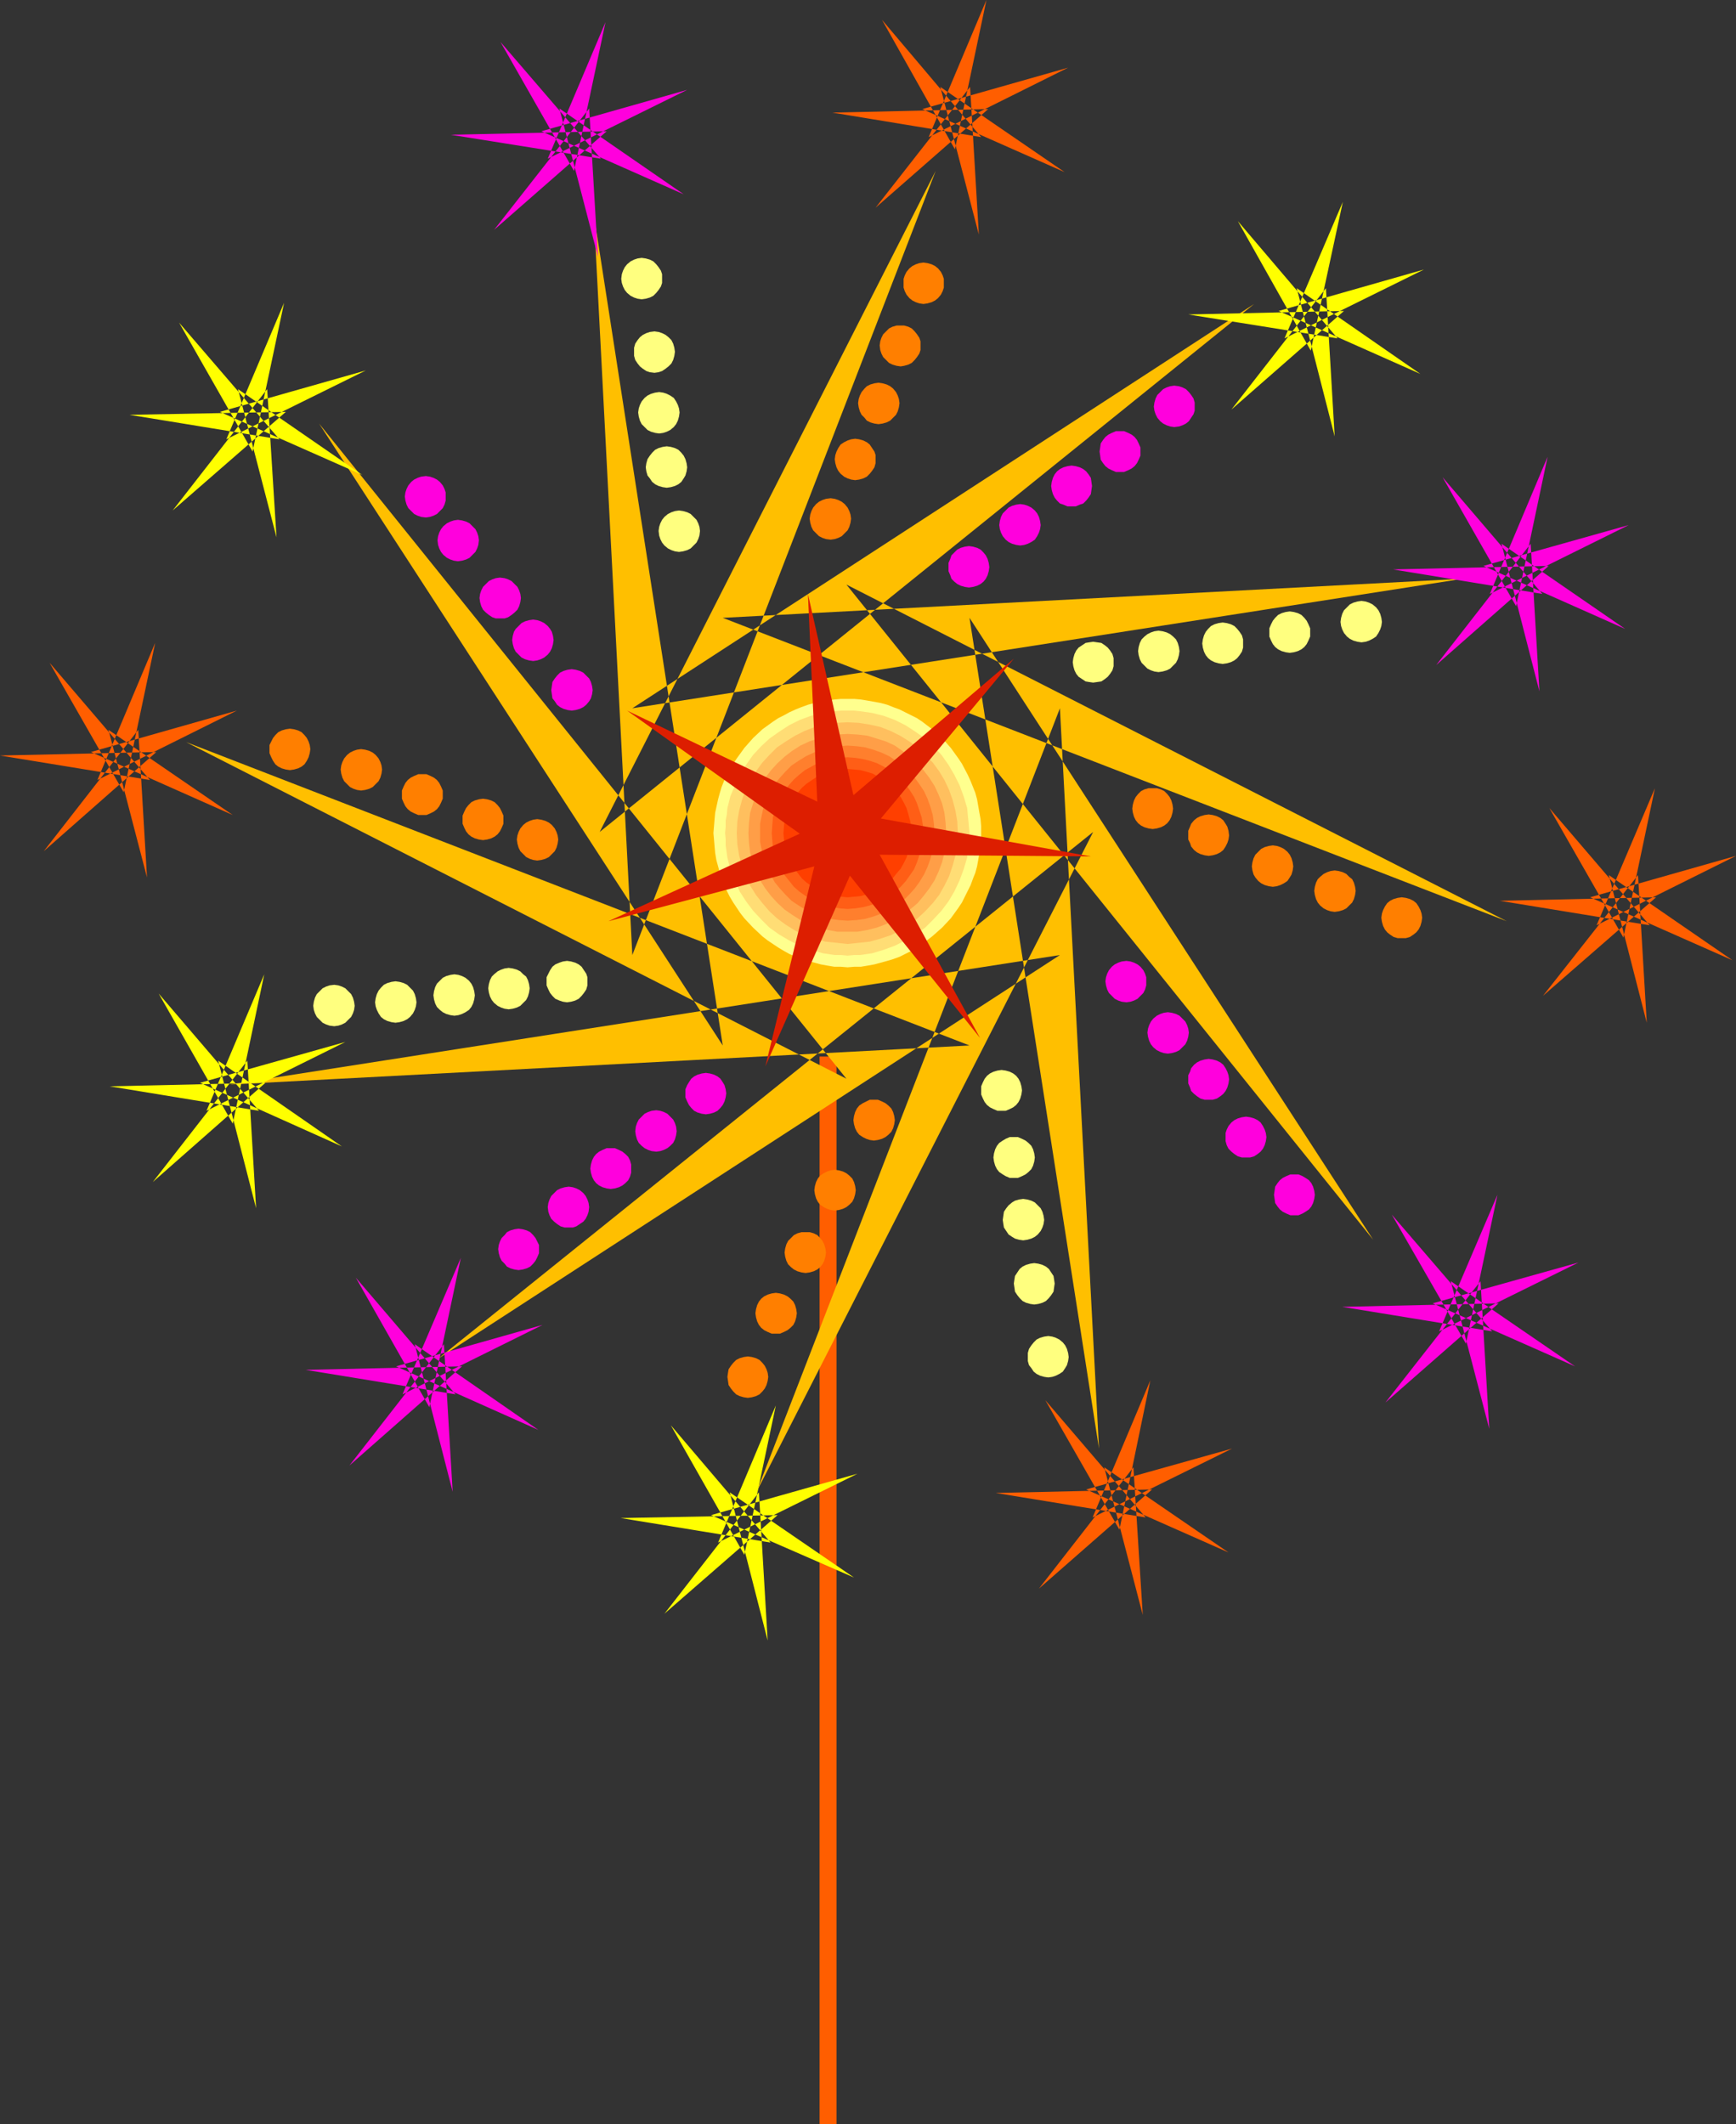 <?xml version="1.0" encoding="UTF-8" standalone="no"?>
<svg
   version="1.0"
   width="127.251mm"
   height="155.668mm"
   id="svg82"
   sodipodi:docname="Pinwheel 1.wmf"
   xmlns:inkscape="http://www.inkscape.org/namespaces/inkscape"
   xmlns:sodipodi="http://sodipodi.sourceforge.net/DTD/sodipodi-0.dtd"
   xmlns="http://www.w3.org/2000/svg"
   xmlns:svg="http://www.w3.org/2000/svg">
  <rect width="100%" height="100%" fill="#333333" stroke="none"/>
  <sodipodi:namedview
     id="namedview82"
     pagecolor="#ffffff"
     bordercolor="#000000"
     borderopacity="0.25"
     inkscape:showpageshadow="2"
     inkscape:pageopacity="0.0"
     inkscape:pagecheckerboard="0"
     inkscape:deskcolor="#d1d1d1"
     inkscape:document-units="mm" />
  <defs
     id="defs1">
    <pattern
       id="WMFhbasepattern"
       patternUnits="userSpaceOnUse"
       width="6"
       height="6"
       x="0"
       y="0" />
  </defs>
  <path
     style="fill:#ff5e00;fill-opacity:1;fill-rule:evenodd;stroke:none"
     d="m 227.062,292.642 h 4.687 v 295.712 h -4.687 z"
     id="path1" />
  <path
     style="fill:#ffbf00;fill-opacity:1;fill-rule:evenodd;stroke:none"
     d="M 234.496,161.914 380.429,343.381 268.595,171.125 304.473,401.231 293.645,196.172 209.608,413.188 302.857,230.429 121.369,376.346 293.645,264.525 63.674,300.398 268.595,289.571 51.553,205.544 234.496,298.782 88.401,117.315 200.234,289.571 164.519,59.466 175.185,264.525 259.222,47.346 166.135,230.429 347.461,84.189 175.185,196.172 405.317,160.298 200.234,171.125 417.438,255.152 Z"
     id="path2" />
  <path
     style="fill:#ffff8e;fill-opacity:1;fill-rule:evenodd;stroke:none"
     d="m 234.819,193.586 h -1.939 l -1.778,0.162 -1.939,0.323 -1.778,0.323 -1.778,0.323 -1.778,0.485 -1.778,0.646 -1.616,0.646 -1.778,0.808 -1.454,0.808 -1.616,0.808 -1.454,0.97 -2.909,2.101 -2.586,2.424 -2.424,2.747 -2.101,2.909 -0.97,1.454 -0.97,1.616 -0.808,1.454 -0.808,1.778 -0.646,1.616 -0.485,1.616 -0.485,1.778 -0.808,3.717 -0.162,1.778 -0.162,1.939 -0.162,1.939 0.162,1.778 0.162,1.939 0.162,1.778 0.323,1.939 0.485,1.778 0.485,1.778 0.485,1.616 0.646,1.778 1.616,3.232 0.97,1.616 0.97,1.454 0.97,1.454 1.131,1.454 2.424,2.585 2.586,2.424 1.454,1.131 1.454,0.97 1.454,0.97 1.616,0.97 1.454,0.808 1.778,0.808 1.616,0.646 1.778,0.485 1.778,0.485 1.778,0.485 1.778,0.323 1.939,0.323 h 1.778 l 1.939,0.162 1.939,-0.162 h 1.778 l 1.939,-0.323 1.778,-0.323 1.778,-0.485 1.778,-0.485 1.616,-0.485 1.778,-0.646 1.616,-0.808 1.616,-0.808 1.616,-0.97 1.454,-0.97 2.747,-2.101 2.747,-2.424 2.424,-2.585 2.101,-2.909 0.97,-1.454 0.808,-1.616 0.808,-1.616 0.808,-1.616 0.646,-1.778 0.646,-1.616 0.485,-1.778 0.323,-1.778 0.323,-1.939 0.323,-1.778 0.162,-1.939 v -1.778 -1.939 l -0.162,-1.939 -0.323,-1.778 -0.646,-3.717 -0.485,-1.778 -0.646,-1.616 -0.646,-1.616 -0.808,-1.778 -1.616,-3.07 -0.97,-1.454 -2.101,-2.909 -2.424,-2.747 -2.747,-2.424 -2.747,-2.101 -1.454,-0.97 -1.616,-0.808 -1.616,-0.808 -1.616,-0.808 -1.778,-0.646 -1.616,-0.646 -1.778,-0.485 -1.778,-0.323 -1.778,-0.323 -1.939,-0.323 -1.778,-0.162 z"
     id="path3" />
  <path
     style="fill:#ffdd75;fill-opacity:1;fill-rule:evenodd;stroke:none"
     d="m 234.819,196.818 h -1.778 l -1.778,0.162 -3.232,0.485 -3.394,0.808 -3.071,1.131 -2.909,1.454 -2.747,1.778 -2.747,1.939 -2.263,2.101 -2.263,2.424 -1.939,2.747 -1.778,2.747 -1.293,2.909 -1.293,3.07 -0.808,3.232 -0.162,1.778 -0.323,1.616 v 1.778 l -0.162,1.778 0.162,1.616 v 1.778 l 0.485,3.393 0.808,3.232 1.293,3.07 1.293,3.07 1.778,2.747 1.939,2.585 2.263,2.424 2.263,2.262 2.747,1.939 2.747,1.616 2.909,1.454 3.071,1.131 3.394,0.97 3.232,0.485 h 1.778 l 1.778,0.162 1.778,-0.162 h 1.616 l 3.394,-0.485 3.232,-0.97 3.071,-1.131 2.909,-1.454 2.747,-1.616 2.747,-1.939 2.263,-2.262 2.263,-2.424 1.939,-2.585 1.616,-2.747 1.454,-3.07 1.131,-3.07 0.97,-3.232 0.162,-1.778 0.162,-1.616 0.162,-1.778 0.162,-1.616 -0.162,-1.778 -0.162,-1.778 -0.162,-1.616 -0.162,-1.778 -0.97,-3.232 -1.131,-3.07 -1.454,-2.909 -1.616,-2.747 -1.939,-2.747 -2.263,-2.424 -2.263,-2.101 -2.747,-1.939 -2.747,-1.778 -2.909,-1.454 -3.071,-1.131 -3.232,-0.808 -3.394,-0.485 -1.616,-0.162 z"
     id="path4" />
  <path
     style="fill:#ffbf5e;fill-opacity:1;fill-rule:evenodd;stroke:none"
     d="m 234.819,200.05 -3.071,0.162 -3.071,0.485 -2.909,0.646 -2.909,1.131 -2.586,1.293 -2.586,1.616 -2.424,1.616 -2.101,2.101 -1.939,2.101 -1.778,2.424 -1.616,2.424 -1.293,2.747 -0.97,2.747 -0.808,3.07 -0.485,2.909 -0.162,3.232 0.162,3.07 0.485,3.07 0.808,2.909 0.97,2.909 1.293,2.585 1.616,2.585 1.778,2.262 1.939,2.262 2.101,1.939 2.424,1.778 2.586,1.616 2.586,1.293 2.909,0.97 2.909,0.808 3.071,0.323 3.071,0.323 3.071,-0.323 3.071,-0.323 2.909,-0.808 2.909,-0.97 2.586,-1.293 2.586,-1.616 2.263,-1.778 2.101,-1.939 2.101,-2.262 1.778,-2.262 1.454,-2.585 1.293,-2.585 0.97,-2.909 0.808,-2.909 0.485,-3.07 0.162,-3.07 -0.162,-3.232 -0.485,-2.909 -0.808,-3.07 -0.97,-2.747 -1.293,-2.747 -1.454,-2.424 -1.778,-2.424 -2.101,-2.101 -2.101,-2.101 -2.263,-1.616 -2.586,-1.616 -2.586,-1.293 -2.909,-1.131 -2.909,-0.646 -3.071,-0.485 z"
     id="path5" />
  <path
     style="fill:#ff9e47;fill-opacity:1;fill-rule:evenodd;stroke:none"
     d="m 234.819,203.282 -2.909,0.162 -2.586,0.323 -2.747,0.808 -2.424,0.808 -2.424,1.131 -2.263,1.454 -2.101,1.616 -1.939,1.778 -1.778,1.939 -1.616,2.101 -1.454,2.262 -1.131,2.424 -0.808,2.424 -0.808,2.585 -0.323,2.747 -0.162,2.909 0.162,2.747 0.323,2.747 0.808,2.585 0.808,2.585 1.131,2.424 1.454,2.262 1.616,2.101 1.778,1.939 1.939,1.778 2.101,1.454 2.263,1.454 2.424,1.131 2.424,0.97 2.747,0.646 2.586,0.485 h 2.909 2.747 l 2.747,-0.485 2.586,-0.646 2.586,-0.97 2.424,-1.131 2.101,-1.454 2.101,-1.454 2.101,-1.778 1.616,-1.939 1.616,-2.101 1.454,-2.262 1.131,-2.424 0.97,-2.585 0.646,-2.585 0.323,-2.747 0.162,-2.747 -0.162,-2.909 -0.323,-2.747 -0.646,-2.585 -0.97,-2.424 -1.131,-2.424 -1.454,-2.262 -1.616,-2.101 -1.616,-1.939 -2.101,-1.778 -2.101,-1.616 -2.101,-1.454 -2.424,-1.131 -2.586,-0.808 -2.586,-0.808 -2.747,-0.323 z"
     id="path6" />
  <path
     style="fill:#ff7f2d;fill-opacity:1;fill-rule:evenodd;stroke:none"
     d="m 234.819,206.513 -2.424,0.162 -2.424,0.323 -2.424,0.646 -2.101,0.808 -2.101,0.97 -2.101,1.293 -1.939,1.293 -1.616,1.616 -1.616,1.778 -1.454,1.778 -1.131,1.939 -0.97,2.101 -0.97,2.262 -0.485,2.262 -0.485,2.424 v 2.585 2.424 l 0.485,2.424 0.485,2.262 0.97,2.262 0.97,2.101 1.131,2.101 1.454,1.778 1.616,1.778 1.616,1.616 1.939,1.293 2.101,1.293 2.101,0.97 2.101,0.808 2.424,0.646 2.424,0.323 2.424,0.162 2.424,-0.162 2.424,-0.323 2.263,-0.646 2.263,-0.808 2.101,-0.97 1.939,-1.293 1.939,-1.293 1.616,-1.616 1.616,-1.778 1.293,-1.778 1.293,-2.101 0.97,-2.101 0.808,-2.262 0.646,-2.262 0.323,-2.424 0.162,-2.424 -0.162,-2.585 -0.323,-2.424 -0.646,-2.262 -0.808,-2.262 -0.97,-2.101 -1.293,-1.939 -1.293,-1.778 -1.616,-1.778 -1.616,-1.616 -1.939,-1.293 -1.939,-1.293 -2.101,-0.97 -2.263,-0.808 -2.263,-0.646 -2.424,-0.323 z"
     id="path7" />
  <path
     style="fill:#ff5e16;fill-opacity:1;fill-rule:evenodd;stroke:none"
     d="m 234.819,209.745 -2.101,0.162 -2.101,0.323 -2.101,0.485 -1.939,0.646 -1.778,0.97 -1.778,0.97 -1.616,1.293 -1.454,1.293 -1.293,1.454 -1.293,1.616 -1.131,1.778 -0.808,1.778 -0.646,1.939 -0.646,1.939 -0.162,2.101 -0.162,2.262 0.162,2.101 0.162,2.101 0.646,1.939 0.646,1.939 0.808,1.939 1.131,1.616 1.293,1.616 1.293,1.616 1.454,1.293 1.616,1.131 1.778,1.131 1.778,0.97 1.939,0.646 2.101,0.485 2.101,0.323 2.101,0.162 2.101,-0.162 2.101,-0.323 1.939,-0.485 1.939,-0.646 1.939,-0.97 1.616,-1.131 1.616,-1.131 1.454,-1.293 1.454,-1.616 1.131,-1.616 1.131,-1.616 0.808,-1.939 0.646,-1.939 0.646,-1.939 0.323,-2.101 v -2.101 -2.262 l -0.323,-2.101 -0.646,-1.939 -0.646,-1.939 -0.808,-1.778 -1.131,-1.778 -1.131,-1.616 -1.454,-1.454 -1.454,-1.293 -1.616,-1.293 -1.616,-0.97 -1.939,-0.97 -1.939,-0.646 -1.939,-0.485 -2.101,-0.323 z"
     id="path8" />
  <path
     style="fill:#ff3f00;fill-opacity:1;fill-rule:evenodd;stroke:none"
     d="m 234.819,212.977 -1.778,0.162 -1.778,0.162 -1.778,0.485 -1.616,0.485 -1.454,0.808 -1.454,0.97 -1.454,0.97 -1.293,1.131 -1.131,1.293 -0.97,1.293 -0.97,1.454 -0.646,1.616 -0.646,1.616 -0.485,1.778 -0.162,1.616 -0.162,1.939 0.162,1.778 0.162,1.778 0.485,1.616 0.646,1.616 0.646,1.616 0.97,1.454 0.97,1.293 1.131,1.454 1.293,1.131 1.454,0.97 1.454,0.97 1.454,0.646 1.616,0.646 1.778,0.485 1.778,0.162 1.778,0.162 1.778,-0.162 1.778,-0.162 1.778,-0.485 1.616,-0.646 1.454,-0.646 1.454,-0.97 1.293,-0.97 1.293,-1.131 1.131,-1.454 1.131,-1.293 0.808,-1.454 0.808,-1.616 0.485,-1.616 0.485,-1.616 0.323,-1.778 v -1.778 -1.939 l -0.323,-1.616 -0.485,-1.778 -0.485,-1.616 -0.808,-1.616 -0.808,-1.454 -1.131,-1.293 -1.131,-1.293 -1.293,-1.131 -1.293,-0.97 -1.454,-0.97 -1.454,-0.808 -1.616,-0.485 -1.778,-0.485 -1.778,-0.162 z"
     id="path9" />
  <path
     style="fill:#dd1e00;fill-opacity:1;fill-rule:evenodd;stroke:none"
     d="m 223.829,164.5 12.606,55.749 44.443,-37.812 -36.847,44.276 58.179,10.503 -58.503,-0.485 27.797,50.74 -36.039,-44.922 -23.433,52.84 13.575,-55.426 -57.048,15.19 53.008,-24.239 -47.836,-34.096 52.685,25.208 z"
     id="path10" />
  <path
     style="fill:#ffff00;fill-opacity:1;fill-rule:evenodd;stroke:none"
     d="m 76.603,148.825 -2.586,-41.044 -26.181,33.611 31.352,-27.309 -43.311,0.808 41.534,6.787 -27.797,-32.318 20.363,35.712 8.727,-41.206 -15.999,37.812 38.625,-19.068 -40.402,11.473 39.433,17.452 -34.423,-23.754 z"
     id="path11" />
  <path
     style="fill:#ffff00;fill-opacity:1;fill-rule:evenodd;stroke:none"
     d="m 369.763,120.87 -2.424,-41.044 -26.181,33.611 31.191,-27.309 -43.15,0.97 41.372,6.625 -27.635,-32.48 20.201,35.873 8.889,-41.206 -16.161,37.812 38.625,-19.068 -40.241,11.473 39.271,17.452 -34.261,-23.754 z"
     id="path12" />
  <path
     style="fill:#ffff00;fill-opacity:1;fill-rule:evenodd;stroke:none"
     d="m 70.947,334.655 -2.424,-40.883 -26.181,33.611 31.191,-27.47 -43.15,0.97 41.372,6.787 -27.797,-32.48 20.524,36.035 8.727,-41.367 -15.999,37.812 38.463,-19.068 -40.241,11.311 39.271,17.613 -34.261,-23.754 z"
     id="path13" />
  <path
     style="fill:#ffff00;fill-opacity:1;fill-rule:evenodd;stroke:none"
     d="m 212.678,454.394 -2.424,-41.044 -26.181,33.611 31.352,-27.309 -43.473,0.808 41.534,6.787 -27.635,-32.48 20.363,35.873 8.727,-41.367 -15.999,37.974 38.625,-19.068 -40.564,11.473 39.594,17.29 -34.423,-23.592 z"
     id="path14" />
  <path
     style="fill:#ff5e00;fill-opacity:1;fill-rule:evenodd;stroke:none"
     d="m 456.224,283.269 -2.424,-40.883 -26.342,33.449 31.352,-27.309 -43.311,0.97 41.534,6.787 -27.797,-32.48 20.524,35.873 8.727,-41.367 -16.161,37.974 38.625,-19.229 -40.402,11.473 39.433,17.452 -34.261,-23.592 z"
     id="path15" />
  <path
     style="fill:#ff5e00;fill-opacity:1;fill-rule:evenodd;stroke:none"
     d="m 316.593,447.284 -2.586,-40.883 -26.181,33.611 31.352,-27.47 -43.311,0.97 41.534,6.787 -27.797,-32.48 20.524,35.873 8.565,-41.367 -15.999,37.974 38.625,-19.068 -40.402,11.311 39.433,17.452 -34.423,-23.592 z"
     id="path16" />
  <path
     style="fill:#ff5e00;fill-opacity:1;fill-rule:evenodd;stroke:none"
     d="M 40.726,243.033 38.302,202.15 12.121,235.761 43.311,208.291 0,209.261 l 41.534,6.787 -27.797,-32.48 20.524,35.873 8.727,-41.367 -15.999,37.974 38.625,-19.229 -40.402,11.473 39.271,17.452 -34.423,-23.592 z"
     id="path17" />
  <path
     style="fill:#ff5e00;fill-opacity:1;fill-rule:evenodd;stroke:none"
     d="m 271.181,64.96 -2.424,-40.883 -26.181,33.449 31.191,-27.309 -43.15,0.97 41.21,6.787 L 244.354,5.494 264.555,41.367 273.282,0 257.283,37.974 295.907,18.745 255.505,30.218 294.938,47.669 260.515,24.077 Z"
     id="path18" />
  <path
     style="fill:#ff00dd;fill-opacity:1;fill-rule:evenodd;stroke:none"
     d="m 412.59,395.737 -2.424,-40.883 -26.342,33.611 31.352,-27.47 -43.311,0.97 41.534,6.787 -27.797,-32.318 20.524,35.712 8.727,-41.206 -16.161,37.812 38.625,-19.068 -40.402,11.311 39.433,17.452 -34.423,-23.592 z"
     id="path19" />
  <path
     style="fill:#ff00dd;fill-opacity:1;fill-rule:evenodd;stroke:none"
     d="m 426.488,191.485 -2.424,-40.883 -26.181,33.611 31.191,-27.47 -43.15,0.97 41.372,6.787 -27.635,-32.318 20.363,35.712 8.727,-41.367 -15.999,37.974 38.463,-19.068 -40.241,11.311 39.271,17.452 -34.261,-23.592 z"
     id="path20" />
  <path
     style="fill:#ff00dd;fill-opacity:1;fill-rule:evenodd;stroke:none"
     d="m 165.65,71.1 -2.424,-41.044 -26.342,33.611 31.191,-27.309 -43.15,0.97 41.534,6.625 -27.797,-32.318 20.363,35.712 8.727,-41.206 -15.999,37.812 38.625,-19.068 -40.402,11.473 39.433,17.452 -34.423,-23.754 z"
     id="path21" />
  <path
     style="fill:#ff00dd;fill-opacity:1;fill-rule:evenodd;stroke:none"
     d="m 125.409,413.188 -2.424,-40.883 -26.181,33.611 31.191,-27.47 -43.311,0.97 41.534,6.787 -27.635,-32.318 20.363,35.873 8.727,-41.367 -16.161,37.812 38.786,-19.229 -40.564,11.473 39.433,17.613 -34.261,-23.754 z"
     id="path22" />
  <path
     style="fill:#ffff7f;fill-opacity:1;fill-rule:evenodd;stroke:none"
     d="m 157.085,266.141 -1.131,0.162 -0.97,0.323 -1.131,0.485 -0.808,0.646 -0.646,0.97 -0.485,0.97 -0.485,0.97 v 1.131 1.131 l 0.485,1.131 0.485,0.97 0.646,0.808 0.808,0.808 1.131,0.485 0.97,0.323 1.131,0.162 1.131,-0.162 1.131,-0.323 0.97,-0.485 0.808,-0.808 0.646,-0.808 0.646,-0.97 0.323,-1.131 v -1.131 -1.131 l -0.323,-0.97 -0.646,-0.97 -0.646,-0.97 -0.808,-0.646 -0.97,-0.485 -1.131,-0.323 z"
     id="path23" />
  <path
     style="fill:#ffff7f;fill-opacity:1;fill-rule:evenodd;stroke:none"
     d="m 277.484,296.358 -1.131,0.162 -1.131,0.323 -0.97,0.485 -0.808,0.646 -0.646,0.808 -0.485,0.97 -0.485,1.131 v 1.131 1.131 l 0.485,1.131 0.485,0.97 0.646,0.808 0.808,0.646 0.97,0.485 1.131,0.485 h 1.131 1.131 l 1.131,-0.485 0.97,-0.485 0.808,-0.646 0.646,-0.808 0.485,-0.97 0.323,-1.131 0.162,-1.131 -0.162,-1.131 -0.323,-1.131 -0.485,-0.97 -0.646,-0.808 -0.808,-0.646 -0.97,-0.485 -1.131,-0.323 z"
     id="path24" />
  <path
     style="fill:#ffff7f;fill-opacity:1;fill-rule:evenodd;stroke:none"
     d="m 280.878,314.941 h -1.131 l -1.131,0.485 -0.808,0.485 -0.97,0.646 -0.646,0.808 -0.485,0.97 -0.323,1.131 -0.162,1.131 0.162,1.131 0.323,1.131 0.485,0.97 0.646,0.808 0.97,0.646 0.808,0.485 1.131,0.485 h 1.131 1.131 l 1.131,-0.485 0.97,-0.485 0.808,-0.646 0.808,-0.808 0.485,-0.97 0.323,-1.131 0.162,-1.131 -0.162,-1.131 -0.323,-1.131 -0.485,-0.97 -0.808,-0.808 -0.808,-0.646 -0.97,-0.485 -1.131,-0.485 z"
     id="path25" />
  <path
     style="fill:#ffff7f;fill-opacity:1;fill-rule:evenodd;stroke:none"
     d="m 283.463,332.07 -1.131,0.162 -1.131,0.323 -0.808,0.485 -0.97,0.808 -0.646,0.808 -0.646,0.97 -0.162,1.131 -0.162,1.131 0.162,1.131 0.162,0.97 0.646,0.97 0.646,0.97 0.97,0.646 0.808,0.485 1.131,0.323 1.131,0.162 1.131,-0.162 1.131,-0.323 0.97,-0.485 0.808,-0.646 0.808,-0.97 0.485,-0.97 0.323,-0.97 0.162,-1.131 -0.162,-1.131 -0.323,-1.131 -0.485,-0.97 -0.808,-0.808 -0.808,-0.808 -0.97,-0.485 -1.131,-0.323 z"
     id="path26" />
  <path
     style="fill:#ffff7f;fill-opacity:1;fill-rule:evenodd;stroke:none"
     d="m 286.534,349.845 -1.131,0.162 -1.131,0.323 -0.97,0.485 -0.808,0.646 -0.646,0.97 -0.646,0.97 -0.162,0.97 -0.162,1.131 0.162,1.131 0.162,1.131 0.646,0.97 0.646,0.808 0.808,0.808 0.97,0.485 1.131,0.323 1.131,0.162 1.131,-0.162 1.131,-0.323 0.97,-0.485 0.808,-0.808 0.646,-0.808 0.646,-0.97 0.162,-1.131 0.162,-1.131 -0.162,-1.131 -0.162,-0.97 -0.646,-0.97 -0.646,-0.97 -0.808,-0.646 -0.97,-0.485 -1.131,-0.323 z"
     id="path27" />
  <path
     style="fill:#ffff7f;fill-opacity:1;fill-rule:evenodd;stroke:none"
     d="m 290.413,370.044 -1.131,0.162 -1.131,0.323 -0.97,0.485 -0.808,0.808 -0.646,0.808 -0.646,0.97 -0.323,1.131 v 1.131 1.131 l 0.323,1.131 0.646,0.808 0.646,0.97 0.808,0.646 0.97,0.485 1.131,0.323 1.131,0.162 1.131,-0.162 0.97,-0.323 0.97,-0.485 0.97,-0.646 0.646,-0.97 0.485,-0.808 0.323,-1.131 0.162,-1.131 -0.162,-1.131 -0.323,-1.131 -0.485,-0.97 -0.646,-0.808 -0.97,-0.808 -0.97,-0.485 -0.97,-0.323 z"
     id="path28" />
  <path
     style="fill:#ffff7f;fill-opacity:1;fill-rule:evenodd;stroke:none"
     d="m 184.72,123.617 -1.131,0.162 -1.131,0.323 -0.97,0.485 -0.808,0.808 -0.646,0.808 -0.646,0.97 -0.323,1.131 -0.162,1.131 0.162,1.131 0.323,1.131 0.646,0.808 0.646,0.97 0.808,0.646 0.97,0.485 1.131,0.323 1.131,0.162 1.131,-0.162 1.131,-0.323 0.97,-0.485 0.808,-0.646 0.646,-0.97 0.485,-0.808 0.323,-1.131 0.162,-1.131 -0.162,-1.131 -0.323,-1.131 -0.485,-0.97 -0.646,-0.808 -0.808,-0.808 -0.97,-0.485 -1.131,-0.323 z"
     id="path29" />
  <path
     style="fill:#ffff7f;fill-opacity:1;fill-rule:evenodd;stroke:none"
     d="m 188.114,141.392 -1.131,0.162 -0.97,0.323 -0.97,0.485 -0.97,0.808 -0.646,0.808 -0.485,0.97 -0.323,0.97 -0.162,1.131 0.162,1.293 0.323,0.97 0.485,0.97 0.646,0.808 0.97,0.808 0.97,0.485 0.97,0.323 1.131,0.162 1.131,-0.162 1.131,-0.323 0.97,-0.485 0.808,-0.808 0.808,-0.808 0.485,-0.97 0.323,-0.97 0.162,-1.293 -0.162,-1.131 -0.323,-0.97 -0.485,-0.97 -0.808,-0.808 -0.808,-0.808 -0.97,-0.485 -1.131,-0.323 z"
     id="path30" />
  <path
     style="fill:#ffff7f;fill-opacity:1;fill-rule:evenodd;stroke:none"
     d="m 302.857,177.75 -1.131,0.162 -0.97,0.162 -0.97,0.646 -0.97,0.646 -0.646,0.808 -0.485,0.97 -0.323,1.131 -0.162,1.131 0.162,1.131 0.323,1.131 0.485,0.97 0.646,0.808 0.97,0.646 0.97,0.646 0.97,0.162 1.131,0.162 1.131,-0.162 1.131,-0.162 0.97,-0.646 0.808,-0.646 0.646,-0.808 0.646,-0.97 0.323,-1.131 v -1.131 -1.131 l -0.323,-1.131 -0.646,-0.97 -0.646,-0.808 -0.808,-0.646 -0.97,-0.646 -1.131,-0.162 z"
     id="path31" />
  <path
     style="fill:#ffff7f;fill-opacity:1;fill-rule:evenodd;stroke:none"
     d="m 320.957,174.68 -1.131,0.162 -0.97,0.323 -0.97,0.485 -0.808,0.646 -0.808,0.808 -0.485,0.97 -0.323,1.131 -0.162,1.131 0.162,1.131 0.323,1.131 0.485,0.97 0.808,0.808 0.808,0.808 0.97,0.485 0.97,0.323 1.131,0.162 1.131,-0.162 1.131,-0.323 0.97,-0.485 0.808,-0.808 0.808,-0.808 0.485,-0.97 0.323,-1.131 0.162,-1.131 -0.162,-1.131 -0.323,-1.131 -0.485,-0.97 -0.808,-0.808 -0.808,-0.646 -0.97,-0.485 -1.131,-0.323 z"
     id="path32" />
  <path
     style="fill:#ffff7f;fill-opacity:1;fill-rule:evenodd;stroke:none"
     d="m 338.734,172.418 -1.131,0.162 -1.131,0.323 -0.97,0.485 -0.808,0.808 -0.646,0.808 -0.485,0.97 -0.323,1.131 -0.162,1.131 0.162,1.131 0.323,1.131 0.485,0.97 0.646,0.808 0.808,0.646 0.97,0.485 1.131,0.323 1.131,0.162 1.131,-0.162 1.131,-0.323 0.97,-0.485 0.808,-0.646 0.646,-0.808 0.646,-0.97 0.323,-1.131 v -1.131 -1.131 l -0.323,-1.131 -0.646,-0.97 -0.646,-0.808 -0.808,-0.808 -0.97,-0.485 -1.131,-0.323 z"
     id="path33" />
  <path
     style="fill:#ffff7f;fill-opacity:1;fill-rule:evenodd;stroke:none"
     d="m 357.319,169.347 -1.131,0.162 -1.131,0.323 -0.97,0.485 -0.808,0.808 -0.646,0.808 -0.485,0.97 -0.485,1.131 v 1.131 1.131 l 0.485,1.131 0.485,0.97 0.646,0.808 0.808,0.646 0.97,0.485 1.131,0.323 1.131,0.162 1.131,-0.162 1.131,-0.323 0.97,-0.485 0.808,-0.646 0.646,-0.808 0.485,-0.97 0.485,-1.131 v -1.131 -1.131 l -0.485,-1.131 -0.485,-0.97 -0.646,-0.808 -0.808,-0.808 -0.97,-0.485 -1.131,-0.323 z"
     id="path34" />
  <path
     style="fill:#ffff7f;fill-opacity:1;fill-rule:evenodd;stroke:none"
     d="m 377.197,166.439 -1.131,0.162 -1.131,0.323 -0.97,0.485 -0.808,0.808 -0.808,0.808 -0.485,0.97 -0.323,1.131 -0.162,1.131 0.162,1.131 0.323,0.97 0.485,0.97 0.808,0.97 0.808,0.646 0.97,0.485 1.131,0.323 1.131,0.162 1.131,-0.162 0.97,-0.323 0.97,-0.485 0.97,-0.646 0.646,-0.97 0.485,-0.97 0.323,-0.97 0.162,-1.131 -0.162,-1.131 -0.323,-1.131 -0.485,-0.97 -0.646,-0.808 -0.97,-0.808 -0.97,-0.485 -0.97,-0.323 z"
     id="path35" />
  <path
     style="fill:#ffff7f;fill-opacity:1;fill-rule:evenodd;stroke:none"
     d="m 182.619,108.589 -1.131,0.162 -1.131,0.323 -0.97,0.485 -0.808,0.646 -0.808,0.97 -0.485,0.97 -0.323,0.97 -0.162,1.131 0.162,1.131 0.323,1.131 0.485,0.97 0.808,0.808 0.808,0.808 0.97,0.485 1.131,0.323 1.131,0.162 1.131,-0.162 0.97,-0.323 0.97,-0.485 0.97,-0.808 0.646,-0.808 0.485,-0.97 0.323,-1.131 0.162,-1.131 -0.162,-1.131 -0.323,-0.97 -0.485,-0.97 -0.646,-0.97 -0.97,-0.646 -0.97,-0.485 -0.97,-0.323 z"
     id="path36" />
  <path
     style="fill:#ffff7f;fill-opacity:1;fill-rule:evenodd;stroke:none"
     d="m 181.326,91.784 -1.293,0.162 -0.97,0.323 -0.97,0.485 -0.808,0.646 -0.646,0.808 -0.646,0.97 -0.323,1.131 v 1.131 1.131 l 0.323,1.131 0.646,0.97 0.646,0.808 0.808,0.646 0.97,0.646 0.97,0.323 1.293,0.162 1.131,-0.162 0.97,-0.323 0.97,-0.646 0.808,-0.646 0.808,-0.808 0.485,-0.97 0.323,-1.131 0.162,-1.131 -0.162,-1.131 -0.323,-1.131 -0.485,-0.97 -0.808,-0.808 -0.808,-0.646 -0.97,-0.485 -0.97,-0.323 z"
     id="path37" />
  <path
     style="fill:#ffff7f;fill-opacity:1;fill-rule:evenodd;stroke:none"
     d="m 177.771,71.423 -1.131,0.162 -0.97,0.323 -0.97,0.485 -0.97,0.808 -0.646,0.808 -0.485,0.97 -0.323,0.97 -0.162,1.293 0.162,1.131 0.323,0.97 0.485,0.97 0.646,0.808 0.97,0.808 0.97,0.485 0.97,0.323 1.131,0.162 1.131,-0.162 1.131,-0.323 0.97,-0.485 0.808,-0.808 0.646,-0.808 0.646,-0.97 0.323,-0.97 v -1.131 -1.293 l -0.323,-0.97 -0.646,-0.97 -0.646,-0.808 -0.808,-0.808 -0.97,-0.485 -1.131,-0.323 z"
     id="path38" />
  <path
     style="fill:#ff7f00;fill-opacity:1;fill-rule:evenodd;stroke:none"
     d="m 148.843,226.874 -1.131,0.162 -0.97,0.323 -0.97,0.485 -0.808,0.646 -0.808,0.97 -0.485,0.97 -0.323,0.97 -0.162,1.131 0.162,1.131 0.323,1.131 0.485,0.97 0.808,0.808 0.808,0.808 0.97,0.485 0.97,0.323 1.131,0.162 1.131,-0.162 1.131,-0.323 0.97,-0.485 0.808,-0.808 0.808,-0.808 0.485,-0.97 0.323,-1.131 0.162,-1.131 -0.162,-1.131 -0.323,-0.97 -0.485,-0.97 -0.808,-0.97 -0.808,-0.646 -0.97,-0.485 -1.131,-0.323 z"
     id="path39" />
  <path
     style="fill:#ff7f00;fill-opacity:1;fill-rule:evenodd;stroke:none"
     d="m 242.091,304.599 h -1.131 l -0.97,0.485 -0.97,0.485 -0.97,0.646 -0.646,0.808 -0.485,0.97 -0.323,1.131 -0.162,1.131 0.162,1.131 0.323,1.131 0.485,0.97 0.646,0.808 0.97,0.646 0.97,0.485 0.97,0.323 1.131,0.162 1.131,-0.162 1.131,-0.323 0.97,-0.485 0.808,-0.646 0.808,-0.808 0.485,-0.97 0.323,-1.131 0.162,-1.131 -0.162,-1.131 -0.323,-1.131 -0.485,-0.97 -0.808,-0.808 -0.808,-0.646 -0.97,-0.485 -1.131,-0.485 z"
     id="path40" />
  <path
     style="fill:#ff7f00;fill-opacity:1;fill-rule:evenodd;stroke:none"
     d="m 231.263,323.99 -1.131,0.162 -0.97,0.323 -0.97,0.485 -0.97,0.646 -0.646,0.808 -0.485,0.97 -0.323,1.131 -0.162,1.131 0.162,1.131 0.323,1.131 0.485,0.97 0.646,0.808 0.97,0.646 0.97,0.485 0.97,0.323 1.131,0.162 1.131,-0.162 1.131,-0.323 0.97,-0.485 0.808,-0.646 0.808,-0.808 0.485,-0.97 0.323,-1.131 0.162,-1.131 -0.162,-1.131 -0.323,-1.131 -0.485,-0.97 -0.808,-0.808 -0.808,-0.646 -0.97,-0.485 -1.131,-0.323 z"
     id="path41" />
  <path
     style="fill:#ff7f00;fill-opacity:1;fill-rule:evenodd;stroke:none"
     d="m 223.183,341.28 h -1.131 l -1.131,0.323 -0.97,0.485 -0.808,0.808 -0.808,0.808 -0.485,0.97 -0.323,1.131 -0.162,1.131 0.162,1.131 0.323,1.131 0.485,0.97 0.808,0.808 0.808,0.646 0.97,0.485 1.131,0.323 1.131,0.162 1.131,-0.162 1.131,-0.323 0.97,-0.485 0.808,-0.646 0.646,-0.808 0.485,-0.97 0.323,-1.131 0.162,-1.131 -0.162,-1.131 -0.323,-1.131 -0.485,-0.97 -0.646,-0.808 -0.808,-0.808 -0.97,-0.485 -1.131,-0.323 z"
     id="path42" />
  <path
     style="fill:#ff7f00;fill-opacity:1;fill-rule:evenodd;stroke:none"
     d="m 214.941,358.086 -1.131,0.162 -1.131,0.323 -0.97,0.485 -0.808,0.646 -0.646,0.808 -0.485,0.97 -0.323,1.131 -0.162,1.131 0.162,1.131 0.323,1.131 0.485,0.97 0.646,0.808 0.808,0.646 0.97,0.485 1.131,0.485 h 1.131 1.131 l 1.131,-0.485 0.97,-0.485 0.808,-0.646 0.808,-0.808 0.485,-0.97 0.323,-1.131 0.162,-1.131 -0.162,-1.131 -0.323,-1.131 -0.485,-0.97 -0.808,-0.808 -0.808,-0.646 -0.97,-0.485 -1.131,-0.323 z"
     id="path43" />
  <path
     style="fill:#ff7f00;fill-opacity:1;fill-rule:evenodd;stroke:none"
     d="m 207.184,375.699 -1.131,0.162 -1.131,0.323 -0.97,0.485 -0.808,0.808 -0.646,0.808 -0.646,0.97 -0.162,0.97 -0.162,1.131 0.162,1.131 0.162,1.131 0.646,0.97 0.646,0.808 0.808,0.808 0.97,0.485 1.131,0.323 1.131,0.162 1.131,-0.162 1.131,-0.323 0.97,-0.485 0.808,-0.808 0.646,-0.808 0.485,-0.97 0.323,-1.131 0.162,-1.131 -0.162,-1.131 -0.323,-0.97 -0.485,-0.97 -0.646,-0.808 -0.808,-0.808 -0.97,-0.485 -1.131,-0.323 z"
     id="path44" />
  <path
     style="fill:#ff7f00;fill-opacity:1;fill-rule:evenodd;stroke:none"
     d="m 230.132,137.999 -1.293,0.162 -0.97,0.323 -0.97,0.485 -0.808,0.646 -0.808,0.97 -0.485,0.97 -0.323,0.97 -0.162,1.131 0.162,1.131 0.323,1.131 0.485,0.97 0.808,0.808 0.808,0.808 0.97,0.485 0.97,0.323 1.293,0.162 1.131,-0.162 0.97,-0.323 0.97,-0.485 0.808,-0.808 0.808,-0.808 0.485,-0.97 0.323,-1.131 0.162,-1.131 -0.162,-1.131 -0.323,-0.97 -0.485,-0.97 -0.808,-0.97 -0.808,-0.646 -0.97,-0.485 -0.97,-0.323 z"
     id="path45" />
  <path
     style="fill:#ff7f00;fill-opacity:1;fill-rule:evenodd;stroke:none"
     d="m 319.341,218.31 h -1.131 l -1.131,0.323 -0.97,0.485 -0.808,0.808 -0.646,0.808 -0.485,0.97 -0.323,1.131 -0.162,1.131 0.162,1.131 0.323,1.131 0.485,0.97 0.646,0.808 0.808,0.646 0.97,0.485 1.131,0.323 1.131,0.162 1.131,-0.162 1.131,-0.323 0.97,-0.485 0.808,-0.646 0.646,-0.808 0.485,-0.97 0.323,-1.131 0.162,-1.131 -0.162,-1.131 -0.323,-1.131 -0.485,-0.97 -0.646,-0.808 -0.808,-0.808 -0.97,-0.485 -1.131,-0.323 z"
     id="path46" />
  <path
     style="fill:#ff7f00;fill-opacity:1;fill-rule:evenodd;stroke:none"
     d="m 334.855,225.581 -1.131,0.162 -1.131,0.323 -0.97,0.485 -0.808,0.646 -0.808,0.97 -0.323,0.808 -0.485,1.131 v 1.293 1.131 l 0.485,0.97 0.323,0.97 0.808,0.97 0.808,0.646 0.97,0.485 1.131,0.323 1.131,0.162 1.131,-0.162 1.131,-0.323 0.97,-0.485 0.808,-0.646 0.646,-0.97 0.485,-0.97 0.323,-0.97 0.162,-1.131 -0.162,-1.293 -0.323,-1.131 -0.485,-0.808 -0.646,-0.97 -0.808,-0.646 -0.97,-0.485 -1.131,-0.323 z"
     id="path47" />
  <path
     style="fill:#ff7f00;fill-opacity:1;fill-rule:evenodd;stroke:none"
     d="m 352.632,234.146 -1.131,0.162 -1.131,0.323 -0.97,0.485 -0.808,0.808 -0.808,0.808 -0.485,0.97 -0.323,1.131 -0.162,1.131 0.162,1.131 0.323,1.131 0.485,0.808 0.808,0.97 0.808,0.646 0.97,0.485 1.131,0.323 1.131,0.162 1.131,-0.162 0.97,-0.323 0.97,-0.485 0.97,-0.646 0.646,-0.97 0.485,-0.808 0.323,-1.131 0.162,-1.131 -0.162,-1.131 -0.323,-1.131 -0.485,-0.97 -0.646,-0.808 -0.97,-0.808 -0.97,-0.485 -0.97,-0.323 z"
     id="path48" />
  <path
     style="fill:#ff7f00;fill-opacity:1;fill-rule:evenodd;stroke:none"
     d="m 369.763,241.094 -1.131,0.162 -0.97,0.323 -0.97,0.485 -0.97,0.808 -0.646,0.646 -0.485,0.97 -0.323,1.131 -0.162,1.131 0.162,1.131 0.323,1.131 0.485,0.97 0.646,0.808 0.97,0.808 0.97,0.485 0.97,0.323 1.131,0.162 1.131,-0.162 1.131,-0.323 0.97,-0.485 0.808,-0.808 0.808,-0.808 0.485,-0.97 0.323,-1.131 0.162,-1.131 -0.162,-1.131 -0.323,-1.131 -0.485,-0.97 -0.808,-0.646 -0.808,-0.808 -0.97,-0.485 -1.131,-0.323 z"
     id="path49" />
  <path
     style="fill:#ff7f00;fill-opacity:1;fill-rule:evenodd;stroke:none"
     d="m 388.348,248.527 -1.131,0.162 -1.131,0.323 -0.97,0.485 -0.808,0.646 -0.646,0.97 -0.485,0.97 -0.323,0.97 -0.162,1.131 0.162,1.131 0.323,1.131 0.485,0.97 0.646,0.808 0.808,0.646 0.97,0.646 1.131,0.323 h 1.131 1.131 l 1.131,-0.323 0.97,-0.646 0.808,-0.646 0.646,-0.808 0.485,-0.97 0.323,-1.131 0.162,-1.131 -0.162,-1.131 -0.323,-0.97 -0.485,-0.97 -0.646,-0.97 -0.808,-0.646 -0.97,-0.485 -1.131,-0.323 z"
     id="path50" />
  <path
     style="fill:#ff7f00;fill-opacity:1;fill-rule:evenodd;stroke:none"
     d="m 236.92,121.517 -1.131,0.162 -0.97,0.323 -0.97,0.485 -0.97,0.646 -0.646,0.97 -0.485,0.97 -0.323,0.97 -0.162,1.131 0.162,1.131 0.323,1.131 0.485,0.97 0.646,0.808 0.97,0.808 0.97,0.485 0.97,0.323 1.131,0.162 1.131,-0.162 1.131,-0.323 0.97,-0.485 0.808,-0.808 0.646,-0.808 0.646,-0.97 0.323,-1.131 v -1.131 -1.131 l -0.323,-0.97 -0.646,-0.97 -0.646,-0.97 -0.808,-0.646 -0.97,-0.485 -1.131,-0.323 z"
     id="path51" />
  <path
     style="fill:#ff7f00;fill-opacity:1;fill-rule:evenodd;stroke:none"
     d="m 243.384,106.004 -1.131,0.162 -1.131,0.323 -0.97,0.485 -0.646,0.646 -0.808,0.97 -0.485,0.97 -0.323,0.97 -0.162,1.131 0.162,1.131 0.323,1.131 0.485,0.97 0.808,0.808 0.646,0.808 0.97,0.485 1.131,0.323 1.131,0.162 1.131,-0.162 1.131,-0.323 0.97,-0.485 0.808,-0.808 0.808,-0.808 0.485,-0.97 0.323,-1.131 0.162,-1.131 -0.162,-1.131 -0.323,-0.97 -0.485,-0.97 -0.808,-0.97 -0.808,-0.646 -0.97,-0.485 -1.131,-0.323 z"
     id="path52" />
  <path
     style="fill:#ff7f00;fill-opacity:1;fill-rule:evenodd;stroke:none"
     d="m 249.525,90.168 h -1.131 l -1.131,0.323 -0.97,0.485 -0.808,0.808 -0.808,0.808 -0.485,0.97 -0.323,0.97 -0.162,1.131 0.162,1.293 0.323,0.97 0.485,0.97 0.808,0.808 0.808,0.808 0.97,0.485 1.131,0.323 1.131,0.162 0.97,-0.162 1.131,-0.323 0.97,-0.485 0.808,-0.808 0.646,-0.808 0.646,-0.97 0.323,-0.97 v -1.293 -1.131 l -0.323,-0.97 -0.646,-0.97 -0.646,-0.808 -0.808,-0.808 -0.97,-0.485 -1.131,-0.323 z"
     id="path53" />
  <path
     style="fill:#ff7f00;fill-opacity:1;fill-rule:evenodd;stroke:none"
     d="m 255.828,72.716 -1.131,0.162 -0.97,0.323 -0.97,0.485 -0.808,0.646 -0.808,0.97 -0.485,0.97 -0.323,0.97 v 1.131 1.293 l 0.323,0.97 0.485,0.97 0.808,0.97 0.808,0.646 0.97,0.485 0.97,0.323 1.131,0.162 1.131,-0.162 1.131,-0.323 0.97,-0.485 0.808,-0.646 0.808,-0.97 0.485,-0.97 0.323,-0.97 v -1.293 -1.131 l -0.323,-0.97 -0.485,-0.97 -0.808,-0.97 -0.808,-0.646 -0.97,-0.485 -1.131,-0.323 z"
     id="path54" />
  <path
     style="fill:#ff00dd;fill-opacity:1;fill-rule:evenodd;stroke:none"
     d="m 158.378,185.345 -1.131,0.162 -1.131,0.323 -0.97,0.485 -0.808,0.808 -0.646,0.808 -0.646,0.97 -0.162,1.131 -0.162,1.131 0.162,1.131 0.162,1.131 0.646,0.808 0.646,0.97 0.808,0.646 0.97,0.485 1.131,0.323 1.131,0.162 1.131,-0.162 1.131,-0.323 0.97,-0.485 0.808,-0.646 0.808,-0.97 0.485,-0.808 0.323,-1.131 0.162,-1.131 -0.162,-1.131 -0.323,-1.131 -0.485,-0.97 -0.808,-0.808 -0.808,-0.808 -0.97,-0.485 -1.131,-0.323 z"
     id="path55" />
  <path
     style="fill:#ff00dd;fill-opacity:1;fill-rule:evenodd;stroke:none"
     d="m 195.548,297.166 -1.131,0.162 -1.131,0.323 -0.97,0.485 -0.808,0.646 -0.646,0.97 -0.485,0.808 -0.485,1.131 v 1.131 1.131 l 0.485,1.131 0.485,0.97 0.646,0.808 0.808,0.808 0.97,0.485 1.131,0.323 1.131,0.162 1.131,-0.162 1.131,-0.323 0.97,-0.485 0.808,-0.808 0.646,-0.808 0.485,-0.97 0.323,-1.131 0.162,-1.131 -0.162,-1.131 -0.323,-1.131 -0.485,-0.808 -0.646,-0.97 -0.808,-0.646 -0.97,-0.485 -1.131,-0.323 z"
     id="path56" />
  <path
     style="fill:#ff00dd;fill-opacity:1;fill-rule:evenodd;stroke:none"
     d="m 181.811,307.508 -1.293,0.162 -0.97,0.323 -0.97,0.485 -0.808,0.808 -0.808,0.808 -0.485,0.97 -0.323,0.97 -0.162,1.293 0.162,1.131 0.323,1.131 0.485,0.97 0.808,0.808 0.808,0.646 0.97,0.485 0.97,0.323 1.293,0.162 1.131,-0.162 0.97,-0.323 0.97,-0.485 0.808,-0.646 0.808,-0.808 0.485,-0.97 0.323,-1.131 0.162,-1.131 -0.162,-1.293 -0.323,-0.97 -0.485,-0.97 -0.808,-0.808 -0.808,-0.808 -0.97,-0.485 -0.97,-0.323 z"
     id="path57" />
  <path
     style="fill:#ff00dd;fill-opacity:1;fill-rule:evenodd;stroke:none"
     d="m 169.205,318.011 h -1.131 l -1.131,0.485 -0.97,0.485 -0.808,0.646 -0.646,0.808 -0.485,0.97 -0.323,1.131 -0.162,1.131 0.162,1.131 0.323,1.131 0.485,0.97 0.646,0.808 0.808,0.646 0.97,0.485 1.131,0.323 1.131,0.162 1.131,-0.162 1.131,-0.323 0.97,-0.485 0.808,-0.646 0.808,-0.808 0.485,-0.97 0.323,-1.131 v -1.131 -1.131 l -0.323,-1.131 -0.485,-0.97 -0.808,-0.808 -0.808,-0.646 -0.97,-0.485 -1.131,-0.485 z"
     id="path58" />
  <path
     style="fill:#ff00dd;fill-opacity:1;fill-rule:evenodd;stroke:none"
     d="m 157.569,328.676 -1.131,0.162 -1.131,0.323 -0.97,0.485 -0.808,0.808 -0.808,0.808 -0.485,0.97 -0.323,0.97 -0.162,1.131 0.162,1.293 0.323,0.97 0.485,0.97 0.808,0.808 0.808,0.646 0.97,0.646 1.131,0.323 h 1.131 1.131 l 0.97,-0.323 0.97,-0.646 0.97,-0.646 0.646,-0.808 0.485,-0.97 0.323,-0.97 0.162,-1.293 -0.162,-1.131 -0.323,-0.97 -0.485,-0.97 -0.646,-0.808 -0.97,-0.808 -0.97,-0.485 -0.97,-0.323 z"
     id="path59" />
  <path
     style="fill:#ff00dd;fill-opacity:1;fill-rule:evenodd;stroke:none"
     d="m 143.671,340.311 -1.131,0.162 -1.131,0.323 -0.97,0.485 -0.646,0.808 -0.808,0.808 -0.485,0.97 -0.323,0.97 -0.162,1.131 0.162,1.131 0.323,1.131 0.485,0.97 0.808,0.808 0.646,0.808 0.97,0.485 1.131,0.323 1.131,0.162 1.131,-0.162 1.131,-0.323 0.97,-0.485 0.808,-0.808 0.646,-0.808 0.485,-0.97 0.485,-1.131 v -1.131 -1.131 l -0.485,-0.97 -0.485,-0.97 -0.646,-0.808 -0.808,-0.808 -0.97,-0.485 -1.131,-0.323 z"
     id="path60" />
  <path
     style="fill:#ff00dd;fill-opacity:1;fill-rule:evenodd;stroke:none"
     d="m 268.434,151.249 -1.131,0.162 -1.131,0.323 -0.97,0.485 -0.808,0.808 -0.808,0.808 -0.323,0.97 -0.485,1.131 v 1.131 1.131 l 0.485,1.131 0.323,0.97 0.808,0.808 0.808,0.646 0.97,0.485 1.131,0.323 1.131,0.162 1.131,-0.162 1.131,-0.323 0.97,-0.485 0.808,-0.646 0.646,-0.808 0.485,-0.97 0.323,-1.131 0.162,-1.131 -0.162,-1.131 -0.323,-1.131 -0.485,-0.97 -0.646,-0.808 -0.808,-0.808 -0.97,-0.485 -1.131,-0.323 z"
     id="path61" />
  <path
     style="fill:#ff00dd;fill-opacity:1;fill-rule:evenodd;stroke:none"
     d="m 312.068,266.141 -1.293,0.162 -0.97,0.323 -0.97,0.485 -0.808,0.646 -0.808,0.97 -0.485,0.97 -0.323,0.97 -0.162,1.131 0.162,1.131 0.323,1.131 0.485,0.97 0.808,0.808 0.808,0.808 0.97,0.485 0.97,0.323 1.293,0.162 1.131,-0.162 0.97,-0.323 0.97,-0.485 0.808,-0.808 0.808,-0.808 0.485,-0.97 0.323,-1.131 v -1.131 -1.131 l -0.323,-0.97 -0.485,-0.97 -0.808,-0.97 -0.808,-0.646 -0.97,-0.485 -0.97,-0.323 z"
     id="path62" />
  <path
     style="fill:#ff00dd;fill-opacity:1;fill-rule:evenodd;stroke:none"
     d="m 334.855,293.288 -1.131,0.162 -1.131,0.323 -0.97,0.485 -0.808,0.646 -0.808,0.97 -0.323,0.97 -0.485,0.97 v 1.131 1.131 l 0.485,1.131 0.323,0.97 0.808,0.808 0.808,0.646 0.97,0.646 1.131,0.323 h 1.131 1.131 l 1.131,-0.323 0.97,-0.646 0.808,-0.646 0.646,-0.808 0.485,-0.97 0.323,-1.131 0.162,-1.131 -0.162,-1.131 -0.323,-0.97 -0.485,-0.97 -0.646,-0.97 -0.808,-0.646 -0.97,-0.485 -1.131,-0.323 z"
     id="path63" />
  <path
     style="fill:#ff00dd;fill-opacity:1;fill-rule:evenodd;stroke:none"
     d="m 345.198,309.285 -1.131,0.162 -1.131,0.323 -0.97,0.485 -0.808,0.646 -0.808,0.97 -0.485,0.97 -0.323,0.97 v 1.131 1.131 l 0.323,1.131 0.485,0.97 0.808,0.808 0.808,0.646 0.97,0.646 1.131,0.323 h 1.131 1.131 l 1.131,-0.323 0.97,-0.646 0.808,-0.646 0.646,-0.808 0.485,-0.97 0.323,-1.131 0.162,-1.131 -0.162,-1.131 -0.323,-0.97 -0.485,-0.97 -0.646,-0.97 -0.808,-0.646 -0.97,-0.485 -1.131,-0.323 z"
     id="path64" />
  <path
     style="fill:#ff00dd;fill-opacity:1;fill-rule:evenodd;stroke:none"
     d="m 358.612,325.283 h -1.131 l -1.131,0.485 -0.97,0.485 -0.808,0.646 -0.646,0.808 -0.646,0.97 -0.162,1.131 -0.162,1.131 0.162,1.131 0.162,1.131 0.646,0.97 0.646,0.808 0.808,0.646 0.97,0.485 1.131,0.485 h 1.131 1.131 l 1.131,-0.485 0.808,-0.485 0.97,-0.646 0.646,-0.808 0.485,-0.97 0.323,-1.131 0.162,-1.131 -0.162,-1.131 -0.323,-1.131 -0.485,-0.97 -0.646,-0.808 -0.97,-0.646 -0.808,-0.485 -1.131,-0.485 z"
     id="path65" />
  <path
     style="fill:#ff00dd;fill-opacity:1;fill-rule:evenodd;stroke:none"
     d="m 323.543,280.361 -1.131,0.162 -0.97,0.323 -0.97,0.485 -0.97,0.808 -0.646,0.808 -0.485,0.97 -0.323,0.97 -0.162,1.131 0.162,1.131 0.323,1.131 0.485,0.97 0.646,0.808 0.97,0.808 0.97,0.485 0.97,0.323 1.131,0.162 1.131,-0.162 1.131,-0.323 0.97,-0.485 0.808,-0.808 0.808,-0.808 0.485,-0.97 0.323,-1.131 0.162,-1.131 -0.162,-1.131 -0.323,-0.97 -0.485,-0.97 -0.808,-0.808 -0.808,-0.808 -0.97,-0.485 -1.131,-0.323 z"
     id="path66" />
  <path
     style="fill:#ff00dd;fill-opacity:1;fill-rule:evenodd;stroke:none"
     d="m 282.655,139.615 -1.131,0.162 -1.131,0.323 -0.97,0.485 -0.808,0.808 -0.808,0.808 -0.485,0.97 -0.323,1.131 -0.162,1.131 0.162,1.131 0.323,0.97 0.485,0.97 0.808,0.97 0.808,0.646 0.97,0.485 1.131,0.323 1.131,0.162 1.131,-0.162 0.97,-0.323 0.97,-0.485 0.97,-0.646 0.646,-0.97 0.485,-0.97 0.323,-0.97 0.162,-1.131 -0.162,-1.131 -0.323,-1.131 -0.485,-0.97 -0.646,-0.808 -0.97,-0.808 -0.97,-0.485 -0.97,-0.323 z"
     id="path67" />
  <path
     style="fill:#ff00dd;fill-opacity:1;fill-rule:evenodd;stroke:none"
     d="m 296.877,128.95 -1.131,0.162 -1.131,0.323 -0.97,0.485 -0.808,0.646 -0.646,0.808 -0.485,0.97 -0.323,1.131 -0.162,1.131 0.162,1.131 0.323,1.131 0.485,0.97 0.646,0.808 0.808,0.808 0.97,0.323 1.131,0.485 h 1.131 1.131 l 1.131,-0.485 0.97,-0.323 0.808,-0.808 0.646,-0.808 0.646,-0.97 0.162,-1.131 0.162,-1.131 -0.162,-1.131 -0.162,-1.131 -0.646,-0.97 -0.646,-0.808 -0.808,-0.646 -0.97,-0.485 -1.131,-0.323 z"
     id="path68" />
  <path
     style="fill:#ff00dd;fill-opacity:1;fill-rule:evenodd;stroke:none"
     d="m 310.291,119.416 h -1.131 l -1.131,0.485 -0.97,0.485 -0.808,0.646 -0.646,0.808 -0.646,0.97 -0.162,1.131 -0.162,1.131 0.162,1.131 0.162,1.131 0.646,0.97 0.646,0.808 0.808,0.646 0.97,0.485 1.131,0.485 h 1.131 1.131 l 1.131,-0.485 0.97,-0.485 0.808,-0.646 0.646,-0.808 0.485,-0.97 0.485,-1.131 v -1.131 -1.131 l -0.485,-1.131 -0.485,-0.97 -0.646,-0.808 -0.808,-0.646 -0.97,-0.485 -1.131,-0.485 z"
     id="path69" />
  <path
     style="fill:#ff00dd;fill-opacity:1;fill-rule:evenodd;stroke:none"
     d="m 325.32,106.812 -1.131,0.162 -0.97,0.323 -0.97,0.485 -0.808,0.808 -0.808,0.808 -0.485,0.97 -0.323,1.131 -0.162,1.131 0.162,1.131 0.323,0.97 0.485,0.97 0.808,0.97 0.808,0.646 0.97,0.485 0.97,0.323 1.131,0.162 1.293,-0.162 0.97,-0.323 0.97,-0.485 0.808,-0.646 0.646,-0.97 0.646,-0.97 0.323,-0.97 v -1.131 -1.131 l -0.323,-1.131 -0.646,-0.97 -0.646,-0.808 -0.808,-0.808 -0.97,-0.485 -0.97,-0.323 z"
     id="path70" />
  <path
     style="fill:#ff00dd;fill-opacity:1;fill-rule:evenodd;stroke:none"
     d="m 147.711,171.61 -1.131,0.162 -1.131,0.323 -0.97,0.485 -0.808,0.808 -0.808,0.808 -0.485,0.808 -0.323,1.131 -0.162,1.131 0.162,1.131 0.323,1.131 0.485,0.97 0.808,0.808 0.808,0.808 0.97,0.485 1.131,0.323 1.131,0.162 1.131,-0.162 0.97,-0.323 0.97,-0.485 0.97,-0.808 0.646,-0.808 0.485,-0.97 0.323,-1.131 0.162,-1.131 -0.162,-1.131 -0.323,-1.131 -0.485,-0.808 -0.646,-0.808 -0.97,-0.808 -0.97,-0.485 -0.97,-0.323 z"
     id="path71" />
  <path
     style="fill:#ff00dd;fill-opacity:1;fill-rule:evenodd;stroke:none"
     d="m 126.864,143.978 -1.131,0.162 -0.97,0.323 -0.97,0.485 -0.97,0.808 -0.646,0.808 -0.485,0.97 -0.323,0.97 -0.162,1.131 0.162,1.293 0.323,0.97 0.485,0.97 0.646,0.808 0.97,0.808 0.97,0.485 0.97,0.323 1.131,0.162 1.131,-0.162 1.131,-0.323 0.97,-0.485 0.808,-0.808 0.808,-0.808 0.485,-0.97 0.323,-0.97 0.162,-1.293 -0.162,-1.131 -0.323,-0.97 -0.485,-0.97 -0.808,-0.808 -0.808,-0.808 -0.97,-0.485 -1.131,-0.323 z"
     id="path72" />
  <path
     style="fill:#ff00dd;fill-opacity:1;fill-rule:evenodd;stroke:none"
     d="m 117.975,131.858 -1.293,0.162 -0.97,0.323 -0.97,0.485 -0.808,0.646 -0.808,0.97 -0.485,0.97 -0.323,0.97 -0.162,1.131 0.162,1.131 0.323,1.131 0.485,0.97 0.808,0.808 0.808,0.808 0.97,0.485 0.97,0.323 1.293,0.162 1.131,-0.162 0.97,-0.323 0.97,-0.485 0.808,-0.808 0.808,-0.808 0.485,-0.97 0.323,-1.131 v -1.131 -1.131 l -0.323,-0.97 -0.485,-0.97 -0.808,-0.97 -0.808,-0.646 -0.97,-0.485 -0.97,-0.323 z"
     id="path73" />
  <path
     style="fill:#ff00dd;fill-opacity:1;fill-rule:evenodd;stroke:none"
     d="m 138.5,159.975 -1.131,0.162 -0.97,0.323 -0.97,0.485 -0.808,0.808 -0.808,0.808 -0.485,0.97 -0.323,0.97 -0.162,1.131 0.162,1.131 0.323,1.131 0.485,0.97 0.808,0.808 0.808,0.646 0.97,0.646 0.97,0.323 h 1.131 1.293 l 0.97,-0.323 0.97,-0.646 0.808,-0.646 0.808,-0.808 0.485,-0.97 0.323,-1.131 0.162,-1.131 -0.162,-1.131 -0.323,-0.97 -0.485,-0.97 -0.808,-0.808 -0.808,-0.808 -0.97,-0.485 -0.97,-0.323 z"
     id="path74" />
  <path
     style="fill:#ff7f00;fill-opacity:1;fill-rule:evenodd;stroke:none"
     d="m 133.813,221.218 -1.131,0.162 -1.131,0.323 -0.97,0.485 -0.808,0.808 -0.646,0.808 -0.485,0.97 -0.485,1.131 v 1.131 1.131 l 0.485,1.131 0.485,0.97 0.646,0.808 0.808,0.646 0.97,0.485 1.131,0.323 1.131,0.162 1.131,-0.162 1.131,-0.323 0.97,-0.485 0.808,-0.646 0.646,-0.808 0.485,-0.97 0.485,-1.131 v -1.131 -1.131 l -0.485,-1.131 -0.485,-0.97 -0.646,-0.808 -0.808,-0.808 -0.97,-0.485 -1.131,-0.323 z"
     id="path75" />
  <path
     style="fill:#ff7f00;fill-opacity:1;fill-rule:evenodd;stroke:none"
     d="m 117.005,214.431 h -1.131 l -1.131,0.485 -0.97,0.485 -0.808,0.646 -0.646,0.808 -0.485,0.97 -0.485,1.131 v 1.131 1.131 l 0.485,1.131 0.485,0.97 0.646,0.808 0.808,0.646 0.97,0.485 1.131,0.485 h 1.131 1.131 l 1.131,-0.485 0.97,-0.485 0.808,-0.646 0.646,-0.808 0.485,-0.97 0.485,-1.131 v -1.131 -1.131 l -0.485,-1.131 -0.485,-0.97 -0.646,-0.808 -0.808,-0.646 -0.97,-0.485 -1.131,-0.485 z"
     id="path76" />
  <path
     style="fill:#ff7f00;fill-opacity:1;fill-rule:evenodd;stroke:none"
     d="m 100.036,207.483 -1.131,0.162 -0.97,0.323 -0.97,0.485 -0.808,0.646 -0.808,0.97 -0.485,0.97 -0.323,0.97 -0.162,1.131 0.162,1.131 0.323,1.131 0.485,0.97 0.808,0.808 0.808,0.808 0.97,0.485 0.97,0.323 1.131,0.162 1.131,-0.162 1.131,-0.323 0.97,-0.485 0.808,-0.808 0.808,-0.808 0.485,-0.97 0.323,-1.131 0.162,-1.131 -0.162,-1.131 -0.323,-0.97 -0.485,-0.97 -0.808,-0.97 -0.808,-0.646 -0.97,-0.485 -1.131,-0.323 z"
     id="path77" />
  <path
     style="fill:#ff7f00;fill-opacity:1;fill-rule:evenodd;stroke:none"
     d="m 80.32,201.827 -1.131,0.162 -1.131,0.323 -0.97,0.485 -0.808,0.808 -0.646,0.808 -0.485,0.97 -0.485,0.97 v 1.131 1.131 l 0.485,1.131 0.485,0.97 0.646,0.97 0.808,0.646 0.97,0.485 1.131,0.323 1.131,0.162 1.131,-0.162 1.131,-0.323 0.97,-0.485 0.808,-0.646 0.646,-0.97 0.485,-0.97 0.323,-1.131 0.162,-1.131 -0.162,-1.131 -0.323,-0.97 -0.485,-0.97 -0.646,-0.808 -0.808,-0.808 -0.97,-0.485 -1.131,-0.323 z"
     id="path78" />
  <path
     style="fill:#ffff7f;fill-opacity:1;fill-rule:evenodd;stroke:none"
     d="m 140.924,268.08 -1.131,0.162 -0.97,0.323 -0.97,0.485 -0.97,0.808 -0.646,0.646 -0.485,0.97 -0.323,1.131 -0.162,1.131 0.162,1.131 0.323,1.131 0.485,0.97 0.646,0.808 0.97,0.808 0.97,0.485 0.97,0.323 1.131,0.162 1.131,-0.162 1.131,-0.323 0.97,-0.485 0.808,-0.808 0.808,-0.808 0.485,-0.97 0.323,-1.131 0.162,-1.131 -0.162,-1.131 -0.323,-1.131 -0.485,-0.97 -0.808,-0.646 -0.808,-0.808 -0.97,-0.485 -1.131,-0.323 z"
     id="path79" />
  <path
     style="fill:#ffff7f;fill-opacity:1;fill-rule:evenodd;stroke:none"
     d="m 125.894,269.857 -1.131,0.162 -1.131,0.323 -0.97,0.485 -0.808,0.808 -0.808,0.808 -0.485,0.97 -0.323,1.131 -0.162,1.131 0.162,1.131 0.323,1.131 0.485,0.97 0.808,0.808 0.808,0.646 0.97,0.485 1.131,0.323 1.131,0.162 1.131,-0.162 0.97,-0.323 0.97,-0.485 0.97,-0.646 0.646,-0.808 0.485,-0.97 0.323,-1.131 0.162,-1.131 -0.162,-1.131 -0.323,-1.131 -0.485,-0.97 -0.646,-0.808 -0.97,-0.808 -0.97,-0.485 -0.97,-0.323 z"
     id="path80" />
  <path
     style="fill:#ffff7f;fill-opacity:1;fill-rule:evenodd;stroke:none"
     d="m 109.571,271.796 -1.131,0.162 -1.131,0.323 -0.97,0.485 -0.808,0.808 -0.646,0.808 -0.485,0.97 -0.323,1.131 -0.162,1.131 0.162,1.131 0.323,0.97 0.485,0.97 0.646,0.97 0.808,0.646 0.97,0.485 1.131,0.323 1.131,0.162 1.131,-0.162 1.131,-0.323 0.97,-0.485 0.808,-0.646 0.808,-0.97 0.485,-0.97 0.323,-0.97 0.162,-1.131 -0.162,-1.131 -0.323,-1.131 -0.485,-0.97 -0.808,-0.808 -0.808,-0.808 -0.97,-0.485 -1.131,-0.323 z"
     id="path81" />
  <path
     style="fill:#ffff7f;fill-opacity:1;fill-rule:evenodd;stroke:none"
     d="m 92.602,272.766 -1.293,0.162 -0.97,0.323 -0.97,0.485 -0.808,0.808 -0.808,0.808 -0.485,0.97 -0.323,1.131 -0.162,1.131 0.162,1.131 0.323,0.97 0.485,0.97 0.808,0.808 0.808,0.808 0.97,0.485 0.97,0.323 1.293,0.162 1.131,-0.162 0.97,-0.323 0.97,-0.485 0.808,-0.808 0.808,-0.808 0.485,-0.97 0.323,-0.97 0.162,-1.131 -0.162,-1.131 -0.323,-1.131 -0.485,-0.97 -0.808,-0.808 -0.808,-0.808 -0.97,-0.485 -0.97,-0.323 z"
     id="path82" />
</svg>
